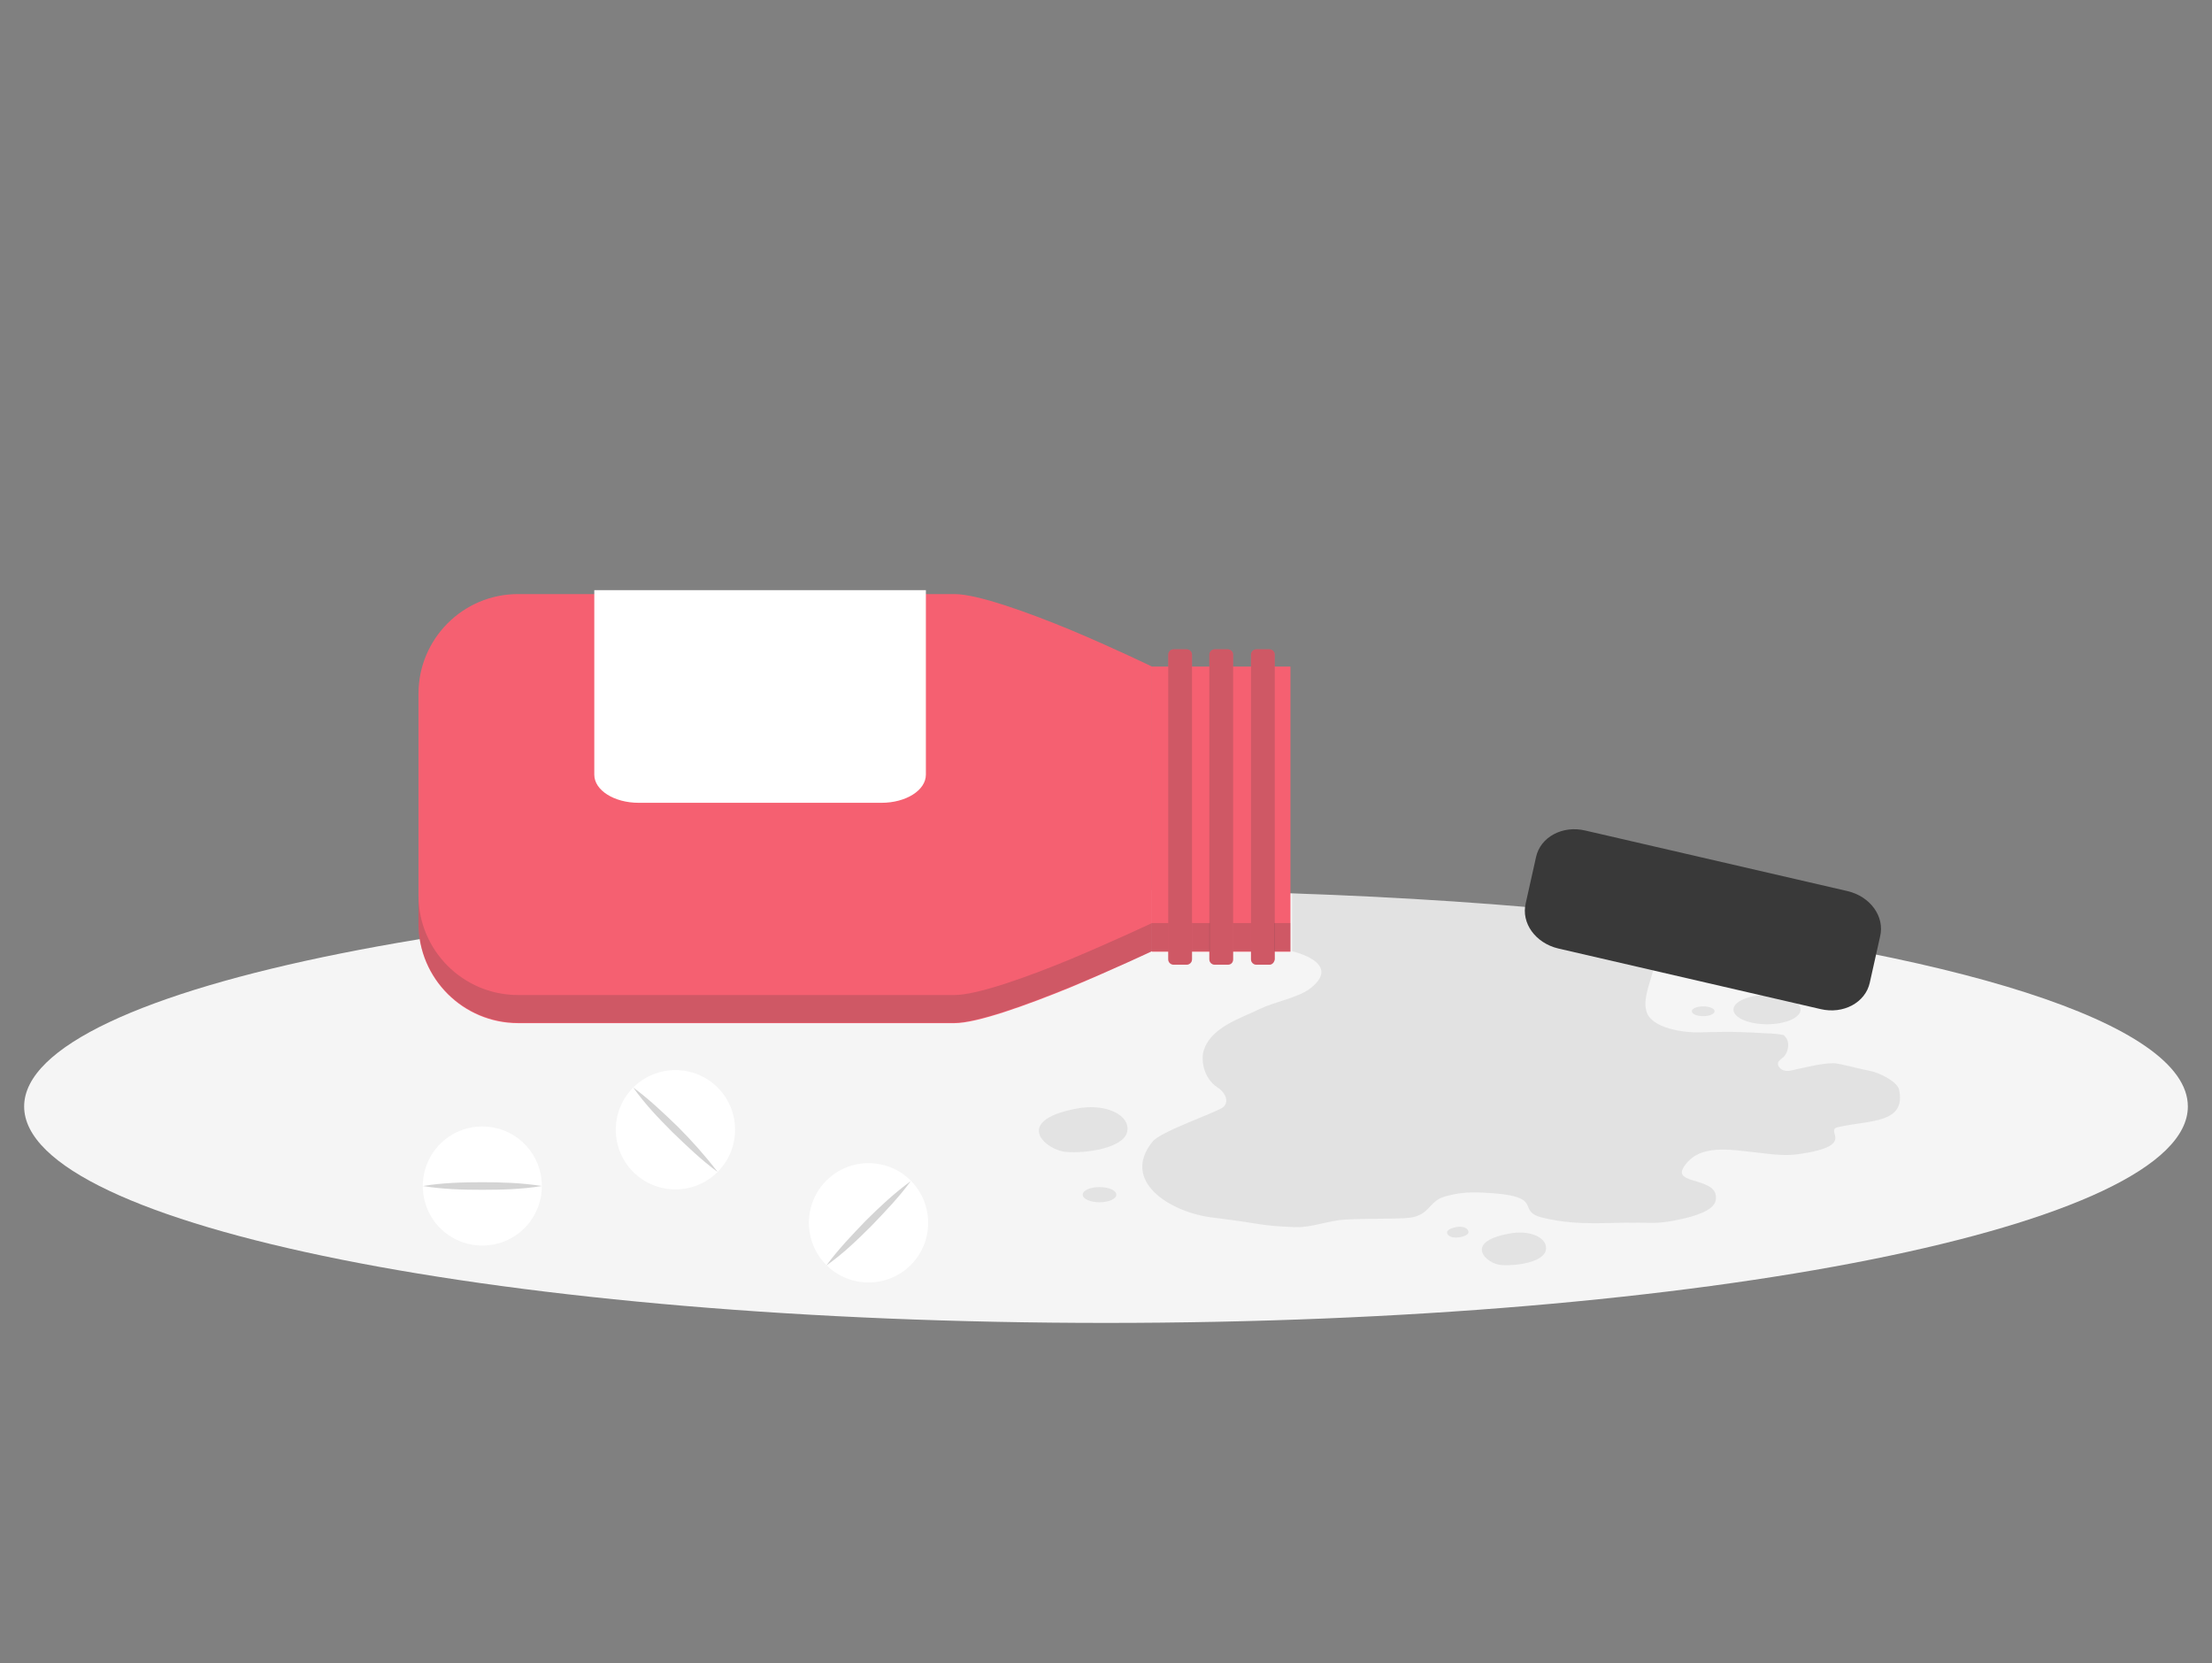 <svg width="294" height="221" viewBox="0 0 294 221" fill="none" xmlns="http://www.w3.org/2000/svg">
    <rect x="0" y="0" width="294" height="221" fill="#808080" stroke="none"/>
    <path d="M290.791 147.023C290.791 162.912 226.444 175.781 147 175.781C67.555 175.781 3.209 162.912 3.209 147.023C3.209 131.134 67.555 118.265 147 118.265C155.34 118.265 163.536 118.408 171.516 118.696C186.327 119.199 200.346 120.134 213.216 121.5C259.301 126.317 290.791 135.879 290.791 147.023Z" fill="#F5F5F5"/>
    <path d="M153.111 88.572V126.388C153.111 126.388 148.079 128.761 142.255 131.205C136.432 133.578 129.889 135.951 126.869 135.951H68.85C61.588 135.951 55.621 130.055 55.621 122.722V92.166C55.621 84.905 61.517 78.938 68.85 78.938H126.869C129.889 78.938 136.503 81.31 142.255 83.683C148.079 86.127 153.111 88.572 153.111 88.572Z" fill="#F56071"/>
    <path opacity="0.1" d="M244.347 149.755C242.262 150.186 247.079 152.2 239.099 153.35C237.23 153.637 235.288 153.35 233.419 153.134C229.968 152.775 225.798 151.912 223.785 155.075C222.204 157.52 228.674 156.298 228.027 159.533C227.739 160.971 224.792 161.69 223.498 161.977C221.988 162.337 220.406 162.552 218.824 162.481C213.72 162.337 210.125 162.984 205.164 161.834C201.066 160.899 206.027 158.814 196.753 158.454C195.171 158.383 193.661 158.526 192.151 158.958C189.994 159.533 190.138 161.115 187.981 161.69C186.759 162.049 183.164 161.834 178.779 162.049C176.478 162.193 174.393 163.128 172.092 163.056C167.06 162.84 168.57 162.696 161.021 161.762C155.485 161.043 148.942 156.945 153.184 151.696C154.19 150.402 160.877 148.102 162.387 147.239C163.393 146.664 163.105 145.298 161.739 144.435C159.942 143.213 159.654 140.84 159.942 139.762C160.805 136.526 164.759 135.376 167.563 134.01C169.36 133.147 172.452 132.572 174.034 131.422C177.413 128.905 174.824 127.18 171.733 126.389V118.696C186.543 119.2 200.563 120.134 213.432 121.5C215.373 122.003 217.387 122.794 218.896 124.16C221.916 126.964 217.962 131.278 218.824 134.369C219.471 136.67 223.857 137.245 226.014 137.173C230.903 137.03 232.341 137.173 235.001 137.317C235.576 137.317 236.367 137.389 237.086 137.533C237.23 137.677 237.302 137.82 237.445 137.964C237.733 138.468 237.733 139.115 237.517 139.69C237.445 139.977 237.23 140.265 237.014 140.481C236.87 140.624 236.654 140.768 236.511 140.912C236.007 141.415 236.511 141.99 237.014 142.206C237.589 142.422 238.308 142.206 238.811 142.062C239.53 141.919 240.249 141.775 240.896 141.631C241.903 141.415 242.838 141.271 243.772 141.271C244.994 141.415 246.36 141.847 248.445 142.278C249.739 142.494 252.04 143.644 252.4 144.722C253.406 149.324 248.517 148.82 244.347 149.755Z" fill="#393939"/>
    <path d="M204.158 113.879C204.734 111.219 207.681 109.637 210.701 110.356L245.57 118.408C248.59 119.127 250.531 121.787 249.884 124.448L248.518 130.559C247.943 133.219 244.995 134.801 241.975 134.082L207.106 126.029C204.087 125.31 202.145 122.65 202.792 119.99L204.158 113.879Z" fill="#393939"/>
    <path d="M171.517 88.572H153.111V126.461H171.517V88.572Z" fill="#F56071"/>
    <path d="M163.179 128.187H161.453C161.094 128.187 160.734 127.899 160.734 127.468V86.99C160.734 86.631 161.022 86.272 161.453 86.272H163.179C163.538 86.272 163.898 86.559 163.898 86.99V127.468C163.898 127.899 163.61 128.187 163.179 128.187Z" fill="#F56071"/>
    <path d="M157.714 128.187H155.988C155.629 128.187 155.27 127.899 155.27 127.468V86.99C155.27 86.631 155.557 86.272 155.988 86.272H157.714C158.073 86.272 158.433 86.559 158.433 86.99V127.468C158.433 127.899 158.073 128.187 157.714 128.187Z" fill="#F56071"/>
    <path d="M168.714 128.187H166.988C166.629 128.187 166.27 127.899 166.27 127.468V86.99C166.27 86.631 166.557 86.272 166.988 86.272H168.714C169.073 86.272 169.433 86.559 169.433 86.99V127.468C169.361 127.899 169.073 128.187 168.714 128.187Z" fill="#F56071"/>
    <g opacity="0.2">
        <path d="M163.179 128.187H161.453C161.094 128.187 160.734 127.899 160.734 127.468V86.99C160.734 86.631 161.022 86.272 161.453 86.272H163.179C163.538 86.272 163.898 86.559 163.898 86.99V127.468C163.898 127.899 163.61 128.187 163.179 128.187Z" fill="#393939"/>
        <path d="M157.714 128.187H155.988C155.629 128.187 155.27 127.899 155.27 127.468V86.99C155.27 86.631 155.557 86.272 155.988 86.272H157.714C158.073 86.272 158.433 86.559 158.433 86.99V127.468C158.433 127.899 158.073 128.187 157.714 128.187Z" fill="#393939"/>
        <path d="M168.714 128.187H166.988C166.629 128.187 166.27 127.899 166.27 127.468V86.99C166.27 86.631 166.557 86.272 166.988 86.272H168.714C169.073 86.272 169.433 86.559 169.433 86.99V127.468C169.361 127.899 169.073 128.187 168.714 128.187Z" fill="#393939"/>
    </g>
    <path d="M123.06 78.417V102.933C123.06 105.018 120.4 106.672 117.165 106.672H84.884C81.648 106.672 78.988 105.018 78.988 102.933V78.417H123.06Z" fill="white"/>
    <g opacity="0.1">
        <path d="M230.4 134.154C230.4 135.233 232.413 136.095 234.858 136.095C237.302 136.095 239.315 135.233 239.315 134.154C239.315 133.076 237.302 132.213 234.858 132.213C232.413 132.213 230.4 133.076 230.4 134.154Z" fill="#393939"/>
        <path d="M224.863 134.37C224.863 134.729 225.51 135.017 226.373 135.017C227.236 135.017 227.883 134.729 227.883 134.37C227.883 134.01 227.236 133.723 226.373 133.723C225.51 133.723 224.863 134.01 224.863 134.37Z" fill="#393939"/>
        <path d="M143.047 147.311C147.073 146.52 150.309 148.245 149.805 150.402C149.302 152.559 144.341 153.278 141.753 153.062C139.093 152.918 134.42 148.964 143.047 147.311Z" fill="#393939"/>
        <path d="M143.91 158.742C143.91 159.317 144.917 159.748 146.139 159.748C147.361 159.748 148.368 159.317 148.368 158.742C148.368 158.167 147.361 157.735 146.139 157.735C144.917 157.735 143.91 158.167 143.91 158.742Z" fill="#393939"/>
        <path d="M200.564 163.919C203.512 163.344 205.812 164.566 205.453 166.148C205.094 167.729 201.499 168.233 199.558 168.089C197.688 168.017 194.309 165.069 200.564 163.919Z" fill="#393939"/>
        <path d="M193.518 163.056C194.525 162.84 195.244 163.272 195.172 163.775C195.028 164.278 193.878 164.494 193.231 164.422C192.584 164.422 191.433 163.487 193.518 163.056Z" fill="#393939"/>
    </g>
    <path d="M64.106 165.5C68.491 165.5 72.014 161.977 72.014 157.591C72.014 153.205 68.491 149.683 64.106 149.683C59.72 149.683 56.197 153.205 56.197 157.591C56.197 161.977 59.72 165.5 64.106 165.5Z" fill="white"/>
    <path d="M72.014 157.591C69.354 158.023 66.766 158.094 64.106 158.094C61.446 158.094 58.857 158.023 56.197 157.591C58.857 157.16 61.446 157.088 64.106 157.088C66.622 157.088 69.282 157.16 72.014 157.591Z" fill="#D4D4D4"/>
    <path d="M84.164 155.722C87.256 158.813 92.288 158.813 95.38 155.722C98.472 152.63 98.472 147.598 95.38 144.506C92.288 141.415 87.256 141.415 84.164 144.506C81.073 147.598 81.073 152.63 84.164 155.722Z" fill="white"/>
    <path d="M95.38 155.722C93.223 154.14 91.354 152.342 89.412 150.473C87.543 148.604 85.746 146.735 84.164 144.506C86.321 146.088 88.19 147.885 90.131 149.754C91.929 151.552 93.726 153.565 95.38 155.722Z" fill="#D4D4D4"/>
    <path d="M121.046 168.088C124.138 164.997 124.138 159.964 121.046 156.872C117.955 153.781 112.922 153.781 109.83 156.872C106.739 159.964 106.739 164.997 109.83 168.088C112.922 171.18 117.955 171.18 121.046 168.088Z" fill="white"/>
    <path d="M121.046 156.944C119.464 159.101 117.667 160.97 115.797 162.912C113.928 164.781 112.059 166.578 109.83 168.16C111.412 166.003 113.209 164.134 115.078 162.193C116.948 160.323 118.889 158.526 121.046 156.944Z" fill="#D4D4D4"/>
    <path opacity="0.2" d="M153.111 122.65V126.389C153.111 126.389 148.079 128.761 142.255 131.134C136.432 133.506 129.889 135.879 126.869 135.879H68.85C61.588 135.879 55.621 129.983 55.621 122.65V118.983C55.621 126.245 61.517 132.212 68.85 132.212H126.869C129.889 132.212 136.503 129.84 142.255 127.467C148.079 125.023 153.111 122.65 153.111 122.65Z" fill="#393939"/>
    <path opacity="0.2" d="M155.268 122.65H153.111V126.389H155.268V122.65Z" fill="#393939"/>
    <path opacity="0.2" d="M160.804 122.65H158.432V126.389H160.804V122.65Z" fill="#393939"/>
    <path opacity="0.2" d="M166.269 122.65H163.896V126.389H166.269V122.65Z" fill="#393939"/>
    <path opacity="0.2" d="M171.516 122.65H169.359V126.389H171.516V122.65Z" fill="#393939"/>
</svg>
